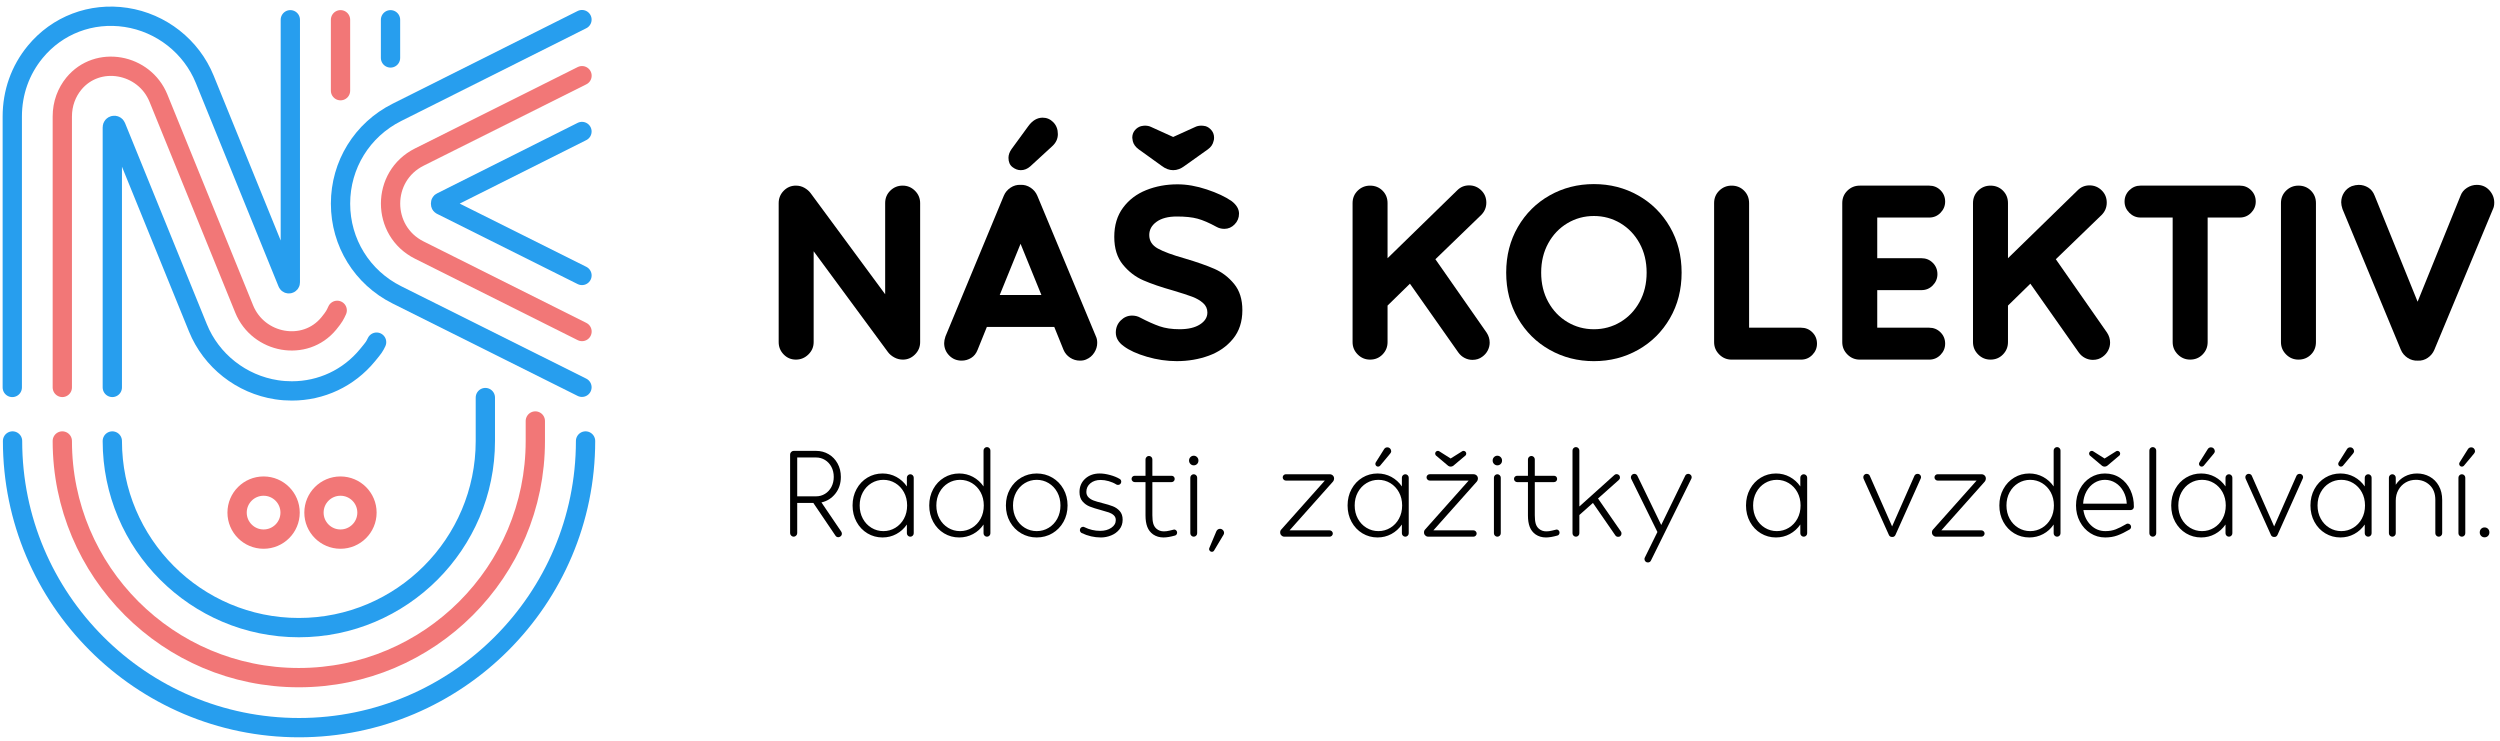 <?xml version="1.0" encoding="UTF-8" standalone="no"?>
<!DOCTYPE svg PUBLIC "-//W3C//DTD SVG 1.1//EN" "http://www.w3.org/Graphics/SVG/1.1/DTD/svg11.dtd">
<svg width="100%" height="100%" viewBox="0 0 270 80" version="1.1" xmlns="http://www.w3.org/2000/svg" xmlns:xlink="http://www.w3.org/1999/xlink" xml:space="preserve" xmlns:serif="http://www.serif.com/" style="fill-rule:evenodd;clip-rule:evenodd;stroke-linecap:round;stroke-linejoin:round;stroke-miterlimit:10;">
    <g id="Artboard1" transform="matrix(0.831,0,0,0.482,-54,-10.12)">
        <rect x="65" y="21" width="325" height="166" style="fill:none;"/>
        <clipPath id="_clip1">
            <rect x="65" y="21" width="325" height="166"/>
        </clipPath>
        <g clip-path="url(#_clip1)">
            <g transform="matrix(1.1,0,0,3.747,-216.994,-214.947)">
                <g transform="matrix(1.013,0,0,0.513,348.934,74.377)">
                    <path d="M0,19.079C-0.39,18.68 -0.585,18.199 -0.585,17.64L-0.585,1.439C-0.585,0.88 -0.39,0.399 0,-0.001C0.39,-0.4 0.865,-0.601 1.425,-0.601C1.785,-0.601 2.115,-0.516 2.415,-0.346C2.715,-0.176 2.955,0.029 3.135,0.269L11.835,12.059L11.835,1.439C11.835,0.859 12.035,0.374 12.435,-0.016C12.834,-0.405 13.314,-0.601 13.875,-0.601C14.435,-0.601 14.915,-0.4 15.315,-0.001C15.715,0.399 15.915,0.88 15.915,1.439L15.915,17.64C15.915,18.199 15.715,18.68 15.315,19.079C14.915,19.479 14.445,19.68 13.905,19.68C13.545,19.68 13.209,19.595 12.9,19.425C12.589,19.255 12.345,19.05 12.165,18.809L3.495,7.05L3.495,17.64C3.495,18.199 3.29,18.68 2.88,19.079C2.47,19.479 1.984,19.68 1.425,19.68C0.865,19.68 0.39,19.479 0,19.079" style="fill-rule:nonzero;"/>
                </g>
                <g transform="matrix(1.013,0,0,0.513,375.963,81.579)">
                    <path d="M0,-16.801C-0.311,-17.041 -0.465,-17.401 -0.465,-17.881C-0.465,-18.221 -0.345,-18.561 -0.105,-18.901L1.845,-21.571C2.325,-22.231 2.884,-22.561 3.525,-22.561C4.005,-22.561 4.419,-22.381 4.77,-22.021C5.12,-21.66 5.295,-21.2 5.295,-20.641C5.295,-20.101 5.075,-19.631 4.635,-19.231L2.085,-16.891C1.745,-16.591 1.375,-16.441 0.975,-16.441C0.634,-16.441 0.31,-16.561 0,-16.801M3.375,-1.891L0.945,-7.861L-1.485,-1.891L3.375,-1.891ZM9.885,3.689C9.885,4.09 9.77,4.47 9.54,4.829C9.31,5.189 9.004,5.449 8.625,5.609C8.425,5.709 8.175,5.76 7.875,5.76C7.455,5.76 7.069,5.644 6.72,5.414C6.37,5.184 6.115,4.88 5.955,4.499L4.875,1.829L-2.985,1.829L-4.065,4.499C-4.226,4.919 -4.475,5.234 -4.815,5.444C-5.155,5.654 -5.525,5.76 -5.925,5.76C-6.505,5.76 -6.99,5.559 -7.38,5.159C-7.77,4.76 -7.965,4.279 -7.965,3.72C-7.965,3.5 -7.916,3.239 -7.815,2.939L-1.005,-13.471C-0.845,-13.851 -0.585,-14.16 -0.225,-14.401C0.135,-14.641 0.525,-14.75 0.945,-14.731C1.365,-14.75 1.755,-14.641 2.115,-14.401C2.475,-14.16 2.734,-13.851 2.895,-13.471L9.735,2.939C9.834,3.139 9.885,3.389 9.885,3.689" style="fill-rule:nonzero;"/>
                </g>
                <g transform="matrix(1.013,0,0,0.513,399.479,84.287)">
                    <path d="M0,-26.37C0.2,-26.13 0.3,-25.84 0.3,-25.5C0.3,-25.34 0.28,-25.21 0.24,-25.11C0.16,-24.729 -0.06,-24.409 -0.42,-24.149L-3.12,-22.229C-3.56,-21.89 -4.01,-21.72 -4.47,-21.72C-4.93,-21.72 -5.38,-21.89 -5.82,-22.229L-8.49,-24.149C-8.87,-24.43 -9.1,-24.75 -9.18,-25.11C-9.22,-25.309 -9.24,-25.439 -9.24,-25.5C-9.24,-25.84 -9.14,-26.13 -8.94,-26.37C-8.74,-26.61 -8.5,-26.769 -8.22,-26.849C-8.021,-26.89 -7.87,-26.91 -7.77,-26.91C-7.49,-26.91 -7.25,-26.859 -7.05,-26.76L-4.47,-25.59L-1.89,-26.76C-1.69,-26.859 -1.45,-26.91 -1.17,-26.91C-1.05,-26.91 -0.89,-26.89 -0.69,-26.849C-0.43,-26.769 -0.2,-26.61 0,-26.37M-7.53,0.03C-8.69,-0.309 -9.59,-0.72 -10.23,-1.2C-10.85,-1.64 -11.16,-2.17 -11.16,-2.79C-11.16,-3.349 -10.97,-3.819 -10.59,-4.2C-10.21,-4.579 -9.77,-4.769 -9.27,-4.769C-8.91,-4.769 -8.59,-4.689 -8.31,-4.53C-7.47,-4.09 -6.72,-3.755 -6.06,-3.524C-5.4,-3.295 -4.62,-3.18 -3.72,-3.18C-2.72,-3.18 -1.93,-3.364 -1.35,-3.735C-0.77,-4.104 -0.48,-4.569 -0.48,-5.13C-0.48,-5.569 -0.65,-5.939 -0.99,-6.24C-1.33,-6.54 -1.755,-6.784 -2.265,-6.974C-2.775,-7.165 -3.5,-7.399 -4.44,-7.68C-5.86,-8.08 -7.03,-8.479 -7.95,-8.88C-8.87,-9.279 -9.665,-9.89 -10.335,-10.71C-11.005,-11.529 -11.34,-12.609 -11.34,-13.95C-11.34,-15.29 -11,-16.42 -10.32,-17.34C-9.64,-18.26 -8.74,-18.945 -7.62,-19.394C-6.5,-19.845 -5.28,-20.07 -3.96,-20.07C-2.88,-20.07 -1.74,-19.87 -0.54,-19.47C0.66,-19.069 1.62,-18.619 2.34,-18.12C2.92,-17.68 3.21,-17.189 3.21,-16.649C3.21,-16.17 3.04,-15.755 2.7,-15.405C2.36,-15.055 1.96,-14.88 1.5,-14.88C1.16,-14.88 0.85,-14.96 0.57,-15.12C-0.27,-15.58 -1,-15.894 -1.62,-16.064C-2.24,-16.234 -3.05,-16.32 -4.05,-16.32C-5.05,-16.32 -5.835,-16.114 -6.405,-15.705C-6.975,-15.295 -7.26,-14.779 -7.26,-14.16C-7.26,-13.479 -6.925,-12.955 -6.255,-12.585C-5.585,-12.215 -4.541,-11.83 -3.12,-11.43C-1.7,-11.01 -0.545,-10.604 0.345,-10.215C1.235,-9.825 2,-9.24 2.64,-8.46C3.28,-7.68 3.6,-6.66 3.6,-5.399C3.6,-4.059 3.235,-2.944 2.505,-2.055C1.775,-1.165 0.83,-0.51 -0.33,-0.09C-1.49,0.33 -2.73,0.54 -4.05,0.54C-5.21,0.54 -6.37,0.37 -7.53,0.03" style="fill-rule:nonzero;"/>
                </g>
                <g transform="matrix(1.013,0,0,0.513,432.345,75.085)">
                    <path d="M0,16.32C0,16.64 -0.075,16.946 -0.225,17.235C-0.375,17.525 -0.59,17.77 -0.87,17.97C-1.19,18.211 -1.57,18.33 -2.01,18.33C-2.33,18.33 -2.635,18.256 -2.925,18.105C-3.215,17.955 -3.46,17.741 -3.66,17.461L-9.3,9.45L-11.91,12.001L-11.91,16.26C-11.91,16.82 -12.105,17.3 -12.495,17.7C-12.885,18.1 -13.37,18.3 -13.95,18.3C-14.51,18.3 -14.99,18.1 -15.39,17.7C-15.79,17.3 -15.99,16.82 -15.99,16.26L-15.99,0.06C-15.99,-0.52 -15.79,-1.005 -15.39,-1.395C-14.99,-1.784 -14.51,-1.98 -13.95,-1.98C-13.37,-1.98 -12.885,-1.784 -12.495,-1.395C-12.105,-1.005 -11.91,-0.52 -11.91,0.06L-11.91,6.48L-3.78,-1.44C-3.4,-1.82 -2.94,-2.01 -2.4,-2.01C-1.84,-2.01 -1.36,-1.81 -0.96,-1.409C-0.58,-1.03 -0.39,-0.56 -0.39,0.001C-0.39,0.56 -0.59,1.041 -0.99,1.44L-6.33,6.6L-0.36,15.15C-0.12,15.51 0,15.9 0,16.32" style="fill-rule:nonzero;"/>
                </g>
                <g transform="matrix(1.013,0,0,0.513,447.79,76.316)">
                    <path d="M0,11.52C0.94,10.96 1.685,10.18 2.235,9.179C2.785,8.18 3.06,7.04 3.06,5.759C3.06,4.48 2.785,3.34 2.235,2.339C1.685,1.339 0.94,0.56 0,-0.001C-0.94,-0.56 -1.97,-0.84 -3.09,-0.84C-4.21,-0.84 -5.24,-0.56 -6.18,-0.001C-7.12,0.56 -7.865,1.339 -8.415,2.339C-8.965,3.34 -9.24,4.48 -9.24,5.759C-9.24,7.04 -8.965,8.18 -8.415,9.179C-7.865,10.18 -7.12,10.96 -6.18,11.52C-5.24,12.08 -4.21,12.36 -3.09,12.36C-1.97,12.36 -0.94,12.08 0,11.52M-8.25,14.759C-9.81,13.879 -11.045,12.655 -11.955,11.084C-12.865,9.515 -13.32,7.74 -13.32,5.759C-13.32,3.78 -12.865,2.005 -11.955,0.435C-11.045,-1.135 -9.81,-2.36 -8.25,-3.241C-6.69,-4.121 -4.97,-4.56 -3.09,-4.56C-1.21,-4.56 0.51,-4.121 2.07,-3.241C3.63,-2.36 4.865,-1.135 5.775,0.435C6.685,2.005 7.14,3.78 7.14,5.759C7.14,7.74 6.685,9.515 5.775,11.084C4.865,12.655 3.63,13.879 2.07,14.759C0.51,15.64 -1.21,16.08 -3.09,16.08C-4.97,16.08 -6.69,15.64 -8.25,14.759" style="fill-rule:nonzero;"/>
                </g>
                <g transform="matrix(1.013,0,0,0.513,470.471,75.701)">
                    <path d="M0,13.919C0.36,14.279 0.54,14.72 0.54,15.239C0.54,15.739 0.36,16.175 0,16.544C-0.36,16.915 -0.8,17.1 -1.32,17.1L-9.42,17.1C-9.98,17.1 -10.46,16.899 -10.86,16.499C-11.26,16.1 -11.46,15.619 -11.46,15.06L-11.46,-1.141C-11.46,-1.721 -11.26,-2.206 -10.86,-2.596C-10.46,-2.985 -9.98,-3.181 -9.42,-3.181C-8.84,-3.181 -8.355,-2.985 -7.965,-2.596C-7.575,-2.206 -7.38,-1.721 -7.38,-1.141L-7.38,13.379L-1.32,13.379C-0.8,13.379 -0.36,13.56 0,13.919" style="fill-rule:nonzero;"/>
                </g>
                <g transform="matrix(1.013,0,0,0.513,485.612,75.701)">
                    <path d="M0,13.919C0.36,14.279 0.54,14.72 0.54,15.239C0.54,15.739 0.36,16.175 0,16.544C-0.36,16.915 -0.8,17.1 -1.32,17.1L-9.42,17.1C-9.98,17.1 -10.46,16.899 -10.86,16.499C-11.26,16.1 -11.46,15.619 -11.46,15.06L-11.46,-1.141C-11.46,-1.721 -11.26,-2.206 -10.86,-2.596C-10.46,-2.985 -9.98,-3.181 -9.42,-3.181L-1.32,-3.181C-0.8,-3.181 -0.36,-3.001 0,-2.641C0.36,-2.28 0.54,-1.841 0.54,-1.32C0.54,-0.82 0.36,-0.386 0,-0.016C-0.36,0.355 -0.8,0.539 -1.32,0.539L-7.38,0.539L-7.38,5.279L-2.22,5.279C-1.7,5.279 -1.26,5.459 -0.9,5.819C-0.54,6.18 -0.36,6.619 -0.36,7.14C-0.36,7.64 -0.54,8.074 -0.9,8.444C-1.26,8.815 -1.7,8.999 -2.22,8.999L-7.38,8.999L-7.38,13.379L-1.32,13.379C-0.8,13.379 -0.36,13.56 0,13.919" style="fill-rule:nonzero;"/>
                </g>
                <g transform="matrix(1.013,0,0,0.513,505.647,75.085)">
                    <path d="M0,16.32C0,16.64 -0.075,16.946 -0.225,17.235C-0.375,17.525 -0.59,17.77 -0.87,17.97C-1.19,18.211 -1.57,18.33 -2.01,18.33C-2.33,18.33 -2.635,18.256 -2.925,18.105C-3.215,17.955 -3.46,17.741 -3.66,17.461L-9.3,9.45L-11.91,12.001L-11.91,16.26C-11.91,16.82 -12.105,17.3 -12.495,17.7C-12.885,18.1 -13.37,18.3 -13.95,18.3C-14.51,18.3 -14.99,18.1 -15.39,17.7C-15.79,17.3 -15.99,16.82 -15.99,16.26L-15.99,0.06C-15.99,-0.52 -15.79,-1.005 -15.39,-1.395C-14.99,-1.784 -14.51,-1.98 -13.95,-1.98C-13.37,-1.98 -12.885,-1.784 -12.495,-1.395C-12.105,-1.005 -11.91,-0.52 -11.91,0.06L-11.91,6.48L-3.78,-1.44C-3.4,-1.82 -2.94,-2.01 -2.4,-2.01C-1.84,-2.01 -1.36,-1.81 -0.96,-1.409C-0.58,-1.03 -0.39,-0.56 -0.39,0.001C-0.39,0.56 -0.59,1.041 -0.99,1.44L-6.33,6.6L-0.36,15.15C-0.12,15.51 0,15.9 0,16.32" style="fill-rule:nonzero;"/>
                </g>
                <g transform="matrix(1.013,0,0,0.513,522.309,84.195)">
                    <path d="M0,-19.2C0.36,-18.84 0.54,-18.4 0.54,-17.88C0.54,-17.38 0.36,-16.945 0,-16.575C-0.36,-16.205 -0.8,-16.02 -1.32,-16.02L-5.07,-16.02L-5.07,-1.5C-5.07,-0.94 -5.265,-0.46 -5.655,-0.06C-6.045,0.34 -6.53,0.54 -7.11,0.54C-7.67,0.54 -8.15,0.34 -8.55,-0.06C-8.95,-0.46 -9.15,-0.94 -9.15,-1.5L-9.15,-16.02L-12.9,-16.02C-13.4,-16.02 -13.835,-16.205 -14.205,-16.575C-14.575,-16.945 -14.76,-17.38 -14.76,-17.88C-14.76,-18.4 -14.575,-18.84 -14.205,-19.2C-13.835,-19.56 -13.4,-19.74 -12.9,-19.74L-1.32,-19.74C-0.8,-19.74 -0.36,-19.56 0,-19.2" style="fill-rule:nonzero;"/>
                </g>
                <g transform="matrix(1.013,0,0,0.513,526.443,74.377)">
                    <path d="M0,19.079C-0.4,18.68 -0.6,18.199 -0.6,17.64L-0.6,1.439C-0.6,0.859 -0.4,0.374 0,-0.016C0.399,-0.405 0.88,-0.601 1.44,-0.601C2.02,-0.601 2.505,-0.405 2.895,-0.016C3.285,0.374 3.48,0.859 3.48,1.439L3.48,17.64C3.48,18.22 3.285,18.704 2.895,19.095C2.505,19.484 2.02,19.68 1.44,19.68C0.88,19.68 0.399,19.479 0,19.079" style="fill-rule:nonzero;"/>
                </g>
                <g transform="matrix(1.013,0,0,0.513,540.794,74.203)">
                    <path d="M0,19.81C-0.36,19.57 -0.62,19.26 -0.78,18.879L-7.59,2.47C-7.69,2.169 -7.74,1.91 -7.74,1.69C-7.74,1.27 -7.63,0.89 -7.41,0.549C-7.19,0.209 -6.89,-0.04 -6.51,-0.201C-6.21,-0.3 -5.94,-0.35 -5.7,-0.35C-5.3,-0.35 -4.93,-0.246 -4.59,-0.036C-4.25,0.174 -4,0.49 -3.84,0.91L1.17,13.27L6.18,0.91C6.32,0.53 6.57,0.225 6.93,-0.005C7.29,-0.235 7.669,-0.35 8.07,-0.35C8.67,-0.35 9.16,-0.14 9.54,0.28C9.919,0.7 10.11,1.18 10.11,1.72C10.11,2.02 10.06,2.27 9.96,2.47L3.12,18.879C2.959,19.26 2.705,19.57 2.355,19.81C2.005,20.049 1.62,20.16 1.2,20.14C0.76,20.16 0.36,20.049 0,19.81" style="fill-rule:nonzero;"/>
                </g>
                <g transform="matrix(1.013,0,0,0.513,350.532,92.375)">
                    <path d="M0,0.533L2.205,0.533C2.579,0.533 2.925,0.437 3.241,0.244C3.556,0.053 3.805,-0.217 3.988,-0.562C4.17,-0.907 4.262,-1.297 4.262,-1.731C4.262,-2.166 4.17,-2.554 3.988,-2.9C3.805,-3.246 3.556,-3.514 3.241,-3.706C2.925,-3.899 2.579,-3.995 2.205,-3.995L0,-3.995L0,0.533ZM5.209,4.884C5.209,5.031 5.144,5.145 5.016,5.224C4.947,5.273 4.873,5.298 4.794,5.298C4.646,5.298 4.533,5.233 4.454,5.105L1.879,1.303L0,1.303L0,4.824C0,4.933 -0.042,5.029 -0.126,5.112C-0.21,5.197 -0.306,5.238 -0.415,5.238C-0.523,5.238 -0.619,5.197 -0.703,5.112C-0.787,5.029 -0.829,4.933 -0.829,4.824L-0.829,-4.35C-0.829,-4.459 -0.787,-4.555 -0.703,-4.639C-0.619,-4.722 -0.523,-4.765 -0.415,-4.765L2.205,-4.765C2.737,-4.765 3.223,-4.637 3.662,-4.38C4.101,-4.124 4.449,-3.763 4.705,-3.3C4.962,-2.836 5.09,-2.313 5.09,-1.731C5.09,-0.972 4.878,-0.323 4.454,0.215C4.029,0.752 3.487,1.095 2.826,1.243L5.134,4.646C5.184,4.725 5.209,4.805 5.209,4.884" style="fill-rule:nonzero;"/>
                </g>
                <g transform="matrix(1.013,0,0,0.513,362.124,91.859)">
                    <path d="M0,5.209C0.424,4.952 0.76,4.598 1.007,4.144C1.253,3.69 1.376,3.177 1.376,2.605C1.376,2.033 1.253,1.52 1.007,1.066C0.76,0.613 0.424,0.257 0,0C-0.424,-0.256 -0.888,-0.384 -1.391,-0.384C-1.894,-0.384 -2.358,-0.256 -2.782,0C-3.206,0.257 -3.542,0.613 -3.788,1.066C-4.035,1.52 -4.158,2.033 -4.158,2.605C-4.158,3.177 -4.035,3.69 -3.788,4.144C-3.542,4.598 -3.206,4.952 -2.782,5.209C-2.358,5.466 -1.894,5.594 -1.391,5.594C-0.888,5.594 -0.424,5.466 0,5.209M2.028,-0.917C2.106,-0.838 2.146,-0.744 2.146,-0.635L2.146,5.846C2.146,5.954 2.106,6.048 2.028,6.127C1.948,6.205 1.855,6.245 1.746,6.245C1.637,6.245 1.544,6.205 1.465,6.127C1.386,6.048 1.347,5.954 1.347,5.846L1.347,4.824C1.021,5.298 0.612,5.668 0.118,5.934C-0.375,6.201 -0.913,6.333 -1.494,6.333C-2.136,6.333 -2.723,6.174 -3.255,5.853C-3.788,5.532 -4.21,5.089 -4.52,4.522C-4.831,3.955 -4.987,3.315 -4.987,2.605C-4.987,1.894 -4.831,1.256 -4.52,0.689C-4.21,0.121 -3.788,-0.323 -3.255,-0.643C-2.723,-0.964 -2.136,-1.124 -1.494,-1.124C-0.913,-1.124 -0.375,-0.991 0.118,-0.725C0.612,-0.458 1.021,-0.088 1.347,0.385L1.347,-0.635C1.347,-0.744 1.386,-0.838 1.465,-0.917C1.544,-0.996 1.637,-1.035 1.746,-1.035C1.855,-1.035 1.948,-0.996 2.028,-0.917" style="fill-rule:nonzero;"/>
                </g>
                <g transform="matrix(1.013,0,0,0.513,371.182,90.28)">
                    <path d="M0,8.287C0.424,8.03 0.76,7.676 1.007,7.222C1.253,6.768 1.376,6.255 1.376,5.683C1.376,5.111 1.253,4.598 1.007,4.144C0.76,3.691 0.424,3.335 0,3.078C-0.424,2.822 -0.888,2.694 -1.391,2.694C-1.894,2.694 -2.358,2.822 -2.782,3.078C-3.206,3.335 -3.542,3.691 -3.788,4.144C-4.035,4.598 -4.158,5.111 -4.158,5.683C-4.158,6.255 -4.035,6.768 -3.788,7.222C-3.542,7.676 -3.206,8.03 -2.782,8.287C-2.358,8.544 -1.894,8.672 -1.391,8.672C-0.888,8.672 -0.424,8.544 0,8.287M2.028,-1.006C2.106,-0.926 2.146,-0.833 2.146,-0.724L2.146,8.924C2.146,9.032 2.106,9.126 2.028,9.205C1.948,9.283 1.855,9.323 1.746,9.323C1.637,9.323 1.544,9.283 1.465,9.205C1.386,9.126 1.347,9.032 1.347,8.924L1.347,7.902C1.031,8.376 0.624,8.746 0.126,9.012C-0.373,9.279 -0.913,9.411 -1.494,9.411C-2.136,9.411 -2.723,9.252 -3.255,8.931C-3.788,8.61 -4.21,8.167 -4.52,7.6C-4.831,7.033 -4.987,6.393 -4.987,5.683C-4.987,4.972 -4.831,4.334 -4.52,3.767C-4.21,3.199 -3.788,2.755 -3.255,2.435C-2.723,2.114 -2.136,1.954 -1.494,1.954C-0.913,1.954 -0.375,2.087 0.118,2.353C0.612,2.62 1.021,2.99 1.347,3.463L1.347,-0.724C1.347,-0.833 1.386,-0.926 1.465,-1.006C1.544,-1.085 1.637,-1.124 1.746,-1.124C1.855,-1.124 1.948,-1.085 2.028,-1.006" style="fill-rule:nonzero;"/>
                </g>
                <g transform="matrix(1.013,0,0,0.513,380.24,91.859)">
                    <path d="M0,5.209C0.424,4.952 0.76,4.598 1.007,4.144C1.253,3.69 1.376,3.177 1.376,2.605C1.376,2.033 1.253,1.52 1.007,1.066C0.76,0.613 0.424,0.257 0,0C-0.424,-0.256 -0.888,-0.384 -1.391,-0.384C-1.894,-0.384 -2.358,-0.256 -2.782,0C-3.206,0.257 -3.542,0.613 -3.788,1.066C-4.035,1.52 -4.158,2.033 -4.158,2.605C-4.158,3.177 -4.035,3.69 -3.788,4.144C-3.542,4.598 -3.206,4.952 -2.782,5.209C-2.358,5.466 -1.894,5.594 -1.391,5.594C-0.888,5.594 -0.424,5.466 0,5.209M-3.204,5.853C-3.751,5.532 -4.185,5.089 -4.506,4.522C-4.827,3.955 -4.987,3.315 -4.987,2.605C-4.987,1.894 -4.827,1.256 -4.506,0.689C-4.185,0.121 -3.751,-0.323 -3.204,-0.643C-2.656,-0.964 -2.052,-1.124 -1.391,-1.124C-0.73,-1.124 -0.126,-0.964 0.422,-0.643C0.97,-0.323 1.404,0.121 1.724,0.689C2.044,1.256 2.205,1.894 2.205,2.605C2.205,3.315 2.044,3.955 1.724,4.522C1.404,5.089 0.97,5.532 0.422,5.853C-0.126,6.174 -0.73,6.333 -1.391,6.333C-2.052,6.333 -2.656,6.174 -3.204,5.853" style="fill-rule:nonzero;"/>
                </g>
                <g transform="matrix(1.013,0,0,0.513,384.139,91.548)">
                    <path d="M0,6.422C-0.059,6.392 -0.109,6.345 -0.148,6.281C-0.187,6.217 -0.207,6.15 -0.207,6.082C-0.207,5.973 -0.17,5.882 -0.096,5.808C-0.022,5.734 0.064,5.697 0.163,5.697C0.222,5.697 0.276,5.711 0.326,5.741C0.907,6.027 1.519,6.17 2.16,6.17C2.673,6.17 3.105,6.053 3.455,5.815C3.805,5.578 3.98,5.278 3.98,4.913C3.98,4.685 3.904,4.501 3.751,4.358C3.598,4.215 3.408,4.104 3.181,4.024C2.954,3.946 2.639,3.853 2.234,3.744C1.711,3.605 1.282,3.47 0.947,3.337C0.611,3.204 0.328,3.002 0.096,2.73C-0.136,2.459 -0.252,2.097 -0.252,1.642C-0.252,1.011 -0.03,0.493 0.414,0.088C0.858,-0.316 1.425,-0.518 2.116,-0.518C2.471,-0.518 2.868,-0.459 3.307,-0.34C3.746,-0.223 4.123,-0.069 4.439,0.119C4.557,0.187 4.617,0.296 4.617,0.444C4.617,0.542 4.582,0.628 4.513,0.702C4.444,0.776 4.355,0.814 4.247,0.814C4.178,0.814 4.113,0.799 4.054,0.769C3.788,0.601 3.489,0.471 3.159,0.377C2.829,0.283 2.515,0.236 2.22,0.236C1.726,0.236 1.324,0.367 1.013,0.628C0.703,0.89 0.547,1.222 0.547,1.627C0.547,1.884 0.629,2.093 0.792,2.257C0.954,2.419 1.154,2.545 1.391,2.633C1.627,2.723 1.963,2.821 2.397,2.929C2.91,3.058 3.324,3.184 3.64,3.307C3.956,3.43 4.225,3.618 4.447,3.869C4.668,4.121 4.78,4.454 4.78,4.868C4.78,5.312 4.654,5.69 4.402,6C4.15,6.311 3.83,6.546 3.44,6.703C3.05,6.861 2.653,6.94 2.249,6.94C1.47,6.94 0.72,6.768 0,6.422" style="fill-rule:nonzero;"/>
                </g>
                <g transform="matrix(1.013,0,0,0.513,395.273,90.671)">
                    <path d="M0,7.798C0.094,7.872 0.141,7.968 0.141,8.087C0.141,8.166 0.119,8.237 0.074,8.302C0.03,8.365 -0.032,8.408 -0.111,8.427C-0.634,8.575 -1.077,8.649 -1.442,8.649C-1.906,8.649 -2.311,8.53 -2.656,8.294C-2.972,8.067 -3.199,7.774 -3.337,7.413C-3.475,7.054 -3.544,6.612 -3.544,6.089L-3.544,2.197L-4.802,2.197C-4.9,2.197 -4.986,2.16 -5.06,2.086C-5.134,2.012 -5.172,1.926 -5.172,1.828C-5.172,1.719 -5.134,1.63 -5.06,1.561C-4.986,1.492 -4.9,1.458 -4.802,1.458L-3.544,1.458L-3.544,-0.451C-3.544,-0.56 -3.504,-0.654 -3.425,-0.732C-3.347,-0.811 -3.253,-0.851 -3.144,-0.851C-3.036,-0.851 -2.942,-0.811 -2.863,-0.732C-2.784,-0.654 -2.745,-0.56 -2.745,-0.451L-2.745,1.458L-0.51,1.458C-0.402,1.458 -0.313,1.492 -0.244,1.561C-0.175,1.63 -0.14,1.719 -0.14,1.828C-0.14,1.926 -0.175,2.012 -0.244,2.086C-0.313,2.16 -0.402,2.197 -0.51,2.197L-2.745,2.197L-2.745,6.059C-2.745,6.464 -2.71,6.786 -2.641,7.029C-2.572,7.271 -2.449,7.47 -2.271,7.628C-2.034,7.835 -1.744,7.939 -1.398,7.939C-1.191,7.939 -0.969,7.909 -0.732,7.85C-0.495,7.791 -0.353,7.756 -0.303,7.747C-0.195,7.708 -0.093,7.724 0,7.798" style="fill-rule:nonzero;"/>
                </g>
                <g transform="matrix(1.013,0,0,0.513,397.096,90.28)">
                    <path d="M0,9.204C-0.079,9.125 -0.118,9.031 -0.118,8.923L-0.118,2.442C-0.118,2.334 -0.079,2.24 0,2.16C0.079,2.082 0.173,2.042 0.281,2.042C0.39,2.042 0.483,2.082 0.562,2.16C0.641,2.24 0.681,2.334 0.681,2.442L0.681,8.923C0.681,9.031 0.641,9.125 0.562,9.204C0.483,9.283 0.39,9.322 0.281,9.322C0.173,9.322 0.079,9.283 0,9.204M-0.103,0.843C-0.212,0.735 -0.266,0.601 -0.266,0.444C-0.266,0.286 -0.212,0.153 -0.103,0.044C0.005,-0.064 0.133,-0.118 0.281,-0.118C0.429,-0.118 0.557,-0.064 0.666,0.044C0.774,0.153 0.829,0.286 0.829,0.444C0.829,0.612 0.774,0.748 0.666,0.851C0.557,0.955 0.429,1.006 0.281,1.006C0.133,1.006 0.005,0.952 -0.103,0.843" style="fill-rule:nonzero;"/>
                </g>
                <g transform="matrix(1.013,0,0,0.513,399.3,94.637)">
                    <path d="M0,2.501C-0.059,2.441 -0.094,2.373 -0.104,2.293L-0.104,2.263L-0.074,2.145L0.74,0.207C0.779,0.118 0.836,0.046 0.91,-0.008C0.984,-0.062 1.07,-0.089 1.169,-0.089C1.297,-0.089 1.408,-0.042 1.502,0.052C1.595,0.146 1.642,0.256 1.642,0.384C1.642,0.473 1.618,0.552 1.568,0.621L0.488,2.427C0.429,2.535 0.34,2.59 0.222,2.59C0.133,2.59 0.059,2.56 0,2.501" style="fill-rule:nonzero;"/>
                </g>
                <g transform="matrix(1.013,0,0,0.513,407.758,91.396)">
                    <path d="M0,7.013C-0.108,6.924 -0.163,6.802 -0.163,6.644C-0.163,6.505 -0.118,6.392 -0.029,6.303L5.046,0.606L0.503,0.606C0.405,0.606 0.318,0.57 0.244,0.496C0.17,0.422 0.133,0.335 0.133,0.236C0.133,0.127 0.17,0.039 0.244,-0.03C0.318,-0.098 0.405,-0.134 0.503,-0.134L5.623,-0.134C5.722,-0.134 5.81,-0.109 5.89,-0.06C6.047,0.039 6.126,0.182 6.126,0.369C6.126,0.498 6.087,0.611 6.008,0.71L0.932,6.407L5.608,6.407C5.707,6.407 5.793,6.444 5.867,6.518C5.941,6.592 5.978,6.679 5.978,6.776C5.978,6.876 5.941,6.962 5.867,7.036C5.793,7.11 5.707,7.147 5.608,7.147L0.34,7.147C0.202,7.147 0.089,7.102 0,7.013" style="fill-rule:nonzero;"/>
                </g>
                <g transform="matrix(1.013,0,0,0.513,418.93,94.003)">
                    <path d="M0,-6.199C-0.059,-6.264 -0.089,-6.334 -0.089,-6.414C-0.089,-6.474 -0.074,-6.532 -0.044,-6.591L0.933,-8.145C1.021,-8.284 1.149,-8.352 1.317,-8.352C1.436,-8.352 1.537,-8.311 1.62,-8.227C1.704,-8.143 1.751,-8.032 1.761,-7.893C1.751,-7.795 1.712,-7.706 1.643,-7.628L0.459,-6.206C0.4,-6.138 0.321,-6.103 0.222,-6.103C0.133,-6.103 0.059,-6.136 0,-6.199M1.657,1.029C2.081,0.773 2.417,0.418 2.664,-0.036C2.91,-0.49 3.034,-1.003 3.034,-1.575C3.034,-2.147 2.91,-2.66 2.664,-3.114C2.417,-3.567 2.081,-3.923 1.657,-4.18C1.233,-4.436 0.77,-4.564 0.266,-4.564C-0.237,-4.564 -0.7,-4.436 -1.124,-4.18C-1.549,-3.923 -1.884,-3.567 -2.131,-3.114C-2.378,-2.66 -2.501,-2.147 -2.501,-1.575C-2.501,-1.003 -2.378,-0.49 -2.131,-0.036C-1.884,0.418 -1.549,0.773 -1.124,1.029C-0.7,1.286 -0.237,1.414 0.266,1.414C0.77,1.414 1.233,1.286 1.657,1.029M3.685,-5.097C3.763,-5.018 3.803,-4.924 3.803,-4.815L3.803,1.666C3.803,1.774 3.763,1.868 3.685,1.947C3.605,2.025 3.512,2.065 3.404,2.065C3.295,2.065 3.201,2.025 3.122,1.947C3.043,1.868 3.004,1.774 3.004,1.666L3.004,0.644C2.678,1.118 2.269,1.488 1.776,1.754C1.283,2.021 0.745,2.153 0.163,2.153C-0.479,2.153 -1.065,1.994 -1.598,1.673C-2.131,1.352 -2.552,0.909 -2.863,0.342C-3.174,-0.225 -3.329,-0.865 -3.329,-1.575C-3.329,-2.286 -3.174,-2.924 -2.863,-3.491C-2.552,-4.058 -2.131,-4.503 -1.598,-4.823C-1.065,-5.144 -0.479,-5.304 0.163,-5.304C0.745,-5.304 1.283,-5.171 1.776,-4.905C2.269,-4.638 2.678,-4.268 3.004,-3.795L3.004,-4.815C3.004,-4.924 3.043,-5.018 3.122,-5.097C3.201,-5.176 3.295,-5.215 3.404,-5.215C3.512,-5.215 3.605,-5.176 3.685,-5.097" style="fill-rule:nonzero;"/>
                </g>
                <g transform="matrix(1.013,0,0,0.513,429.488,95.012)">
                    <path d="M0,-9.81C0.059,-9.746 0.089,-9.675 0.089,-9.596C0.089,-9.477 0.049,-9.394 -0.029,-9.344L-1.435,-8.16C-1.524,-8.1 -1.623,-8.071 -1.731,-8.071C-1.83,-8.071 -1.924,-8.1 -2.012,-8.16L-3.418,-9.344C-3.458,-9.364 -3.492,-9.418 -3.522,-9.507C-3.532,-9.526 -3.536,-9.556 -3.536,-9.596C-3.536,-9.655 -3.517,-9.713 -3.477,-9.773C-3.438,-9.833 -3.384,-9.871 -3.315,-9.891L-3.211,-9.907C-3.162,-9.907 -3.112,-9.891 -3.063,-9.861L-1.731,-9.018L-0.385,-9.861C-0.336,-9.891 -0.286,-9.907 -0.237,-9.907C-0.138,-9.907 -0.059,-9.874 0,-9.81M-4.676,-0.037C-4.785,-0.125 -4.839,-0.248 -4.839,-0.406C-4.839,-0.544 -4.794,-0.658 -4.705,-0.747L0.37,-6.444L-4.173,-6.444C-4.272,-6.444 -4.358,-6.48 -4.432,-6.554C-4.506,-6.628 -4.543,-6.715 -4.543,-6.814C-4.543,-6.923 -4.506,-7.011 -4.432,-7.08C-4.358,-7.148 -4.272,-7.184 -4.173,-7.184L0.947,-7.184C1.045,-7.184 1.134,-7.159 1.213,-7.11C1.371,-7.011 1.45,-6.867 1.45,-6.681C1.45,-6.552 1.411,-6.438 1.332,-6.34L-3.744,-0.643L0.932,-0.643C1.031,-0.643 1.117,-0.606 1.191,-0.532C1.265,-0.458 1.302,-0.371 1.302,-0.274C1.302,-0.174 1.265,-0.088 1.191,-0.014C1.117,0.06 1.031,0.097 0.932,0.097L-4.336,0.097C-4.474,0.097 -4.587,0.053 -4.676,-0.037" style="fill-rule:nonzero;"/>
                </g>
                <g transform="matrix(1.013,0,0,0.513,432.967,90.28)">
                    <path d="M0,9.204C-0.079,9.125 -0.118,9.031 -0.118,8.923L-0.118,2.442C-0.118,2.334 -0.079,2.24 0,2.16C0.079,2.082 0.173,2.042 0.281,2.042C0.39,2.042 0.483,2.082 0.562,2.16C0.641,2.24 0.681,2.334 0.681,2.442L0.681,8.923C0.681,9.031 0.641,9.125 0.562,9.204C0.483,9.283 0.39,9.322 0.281,9.322C0.173,9.322 0.079,9.283 0,9.204M-0.103,0.843C-0.212,0.735 -0.266,0.601 -0.266,0.444C-0.266,0.286 -0.212,0.153 -0.103,0.044C0.005,-0.064 0.133,-0.118 0.281,-0.118C0.429,-0.118 0.557,-0.064 0.666,0.044C0.774,0.153 0.829,0.286 0.829,0.444C0.829,0.612 0.774,0.748 0.666,0.851C0.557,0.955 0.429,1.006 0.281,1.006C0.133,1.006 0.005,0.952 -0.103,0.843" style="fill-rule:nonzero;"/>
                </g>
                <g transform="matrix(1.013,0,0,0.513,440.457,90.671)">
                    <path d="M0,7.798C0.094,7.872 0.141,7.968 0.141,8.087C0.141,8.166 0.119,8.237 0.074,8.302C0.03,8.365 -0.032,8.408 -0.111,8.427C-0.634,8.575 -1.077,8.649 -1.442,8.649C-1.906,8.649 -2.311,8.53 -2.656,8.294C-2.972,8.067 -3.199,7.774 -3.337,7.413C-3.475,7.054 -3.544,6.612 -3.544,6.089L-3.544,2.197L-4.802,2.197C-4.9,2.197 -4.986,2.16 -5.06,2.086C-5.134,2.012 -5.172,1.926 -5.172,1.828C-5.172,1.719 -5.134,1.63 -5.06,1.561C-4.986,1.492 -4.9,1.458 -4.802,1.458L-3.544,1.458L-3.544,-0.451C-3.544,-0.56 -3.504,-0.654 -3.425,-0.732C-3.347,-0.811 -3.253,-0.851 -3.144,-0.851C-3.036,-0.851 -2.942,-0.811 -2.863,-0.732C-2.784,-0.654 -2.745,-0.56 -2.745,-0.451L-2.745,1.458L-0.51,1.458C-0.402,1.458 -0.313,1.492 -0.244,1.561C-0.175,1.63 -0.14,1.719 -0.14,1.828C-0.14,1.926 -0.175,2.012 -0.244,2.086C-0.313,2.16 -0.402,2.197 -0.51,2.197L-2.745,2.197L-2.745,6.059C-2.745,6.464 -2.71,6.786 -2.641,7.029C-2.572,7.271 -2.449,7.47 -2.271,7.628C-2.034,7.835 -1.744,7.939 -1.398,7.939C-1.191,7.939 -0.969,7.909 -0.732,7.85C-0.495,7.791 -0.353,7.756 -0.303,7.747C-0.195,7.708 -0.093,7.724 0,7.798" style="fill-rule:nonzero;"/>
                </g>
                <g transform="matrix(1.013,0,0,0.513,447.918,89.901)">
                    <path d="M0,9.692C0,9.82 -0.055,9.929 -0.163,10.018C-0.232,10.057 -0.306,10.077 -0.385,10.077C-0.523,10.077 -0.632,10.023 -0.71,9.914L-3.329,6.126L-4.913,7.532L-4.913,9.663C-4.913,9.771 -4.952,9.865 -5.031,9.944C-5.11,10.023 -5.204,10.062 -5.312,10.062C-5.421,10.062 -5.515,10.023 -5.594,9.944C-5.673,9.865 -5.712,9.771 -5.712,9.663L-5.712,0.016C-5.712,-0.094 -5.673,-0.187 -5.594,-0.266C-5.515,-0.346 -5.421,-0.385 -5.312,-0.385C-5.204,-0.385 -5.11,-0.346 -5.031,-0.266C-4.952,-0.187 -4.913,-0.094 -4.913,0.016L-4.913,6.54L-0.829,2.871C-0.76,2.802 -0.671,2.767 -0.562,2.767C-0.454,2.767 -0.355,2.812 -0.266,2.9C-0.207,2.969 -0.177,3.058 -0.177,3.167C-0.177,3.276 -0.222,3.369 -0.311,3.448L-2.737,5.608L-0.059,9.47C-0.02,9.52 0,9.594 0,9.692" style="fill-rule:nonzero;"/>
                </g>
                <g transform="matrix(1.013,0,0,0.513,456.211,96.398)">
                    <path d="M0,-9.53C0,-9.47 -0.015,-9.411 -0.044,-9.352L-4.75,0.177C-4.78,0.246 -4.827,0.3 -4.891,0.34C-4.955,0.38 -5.026,0.399 -5.105,0.399C-5.223,0.399 -5.32,0.36 -5.394,0.281C-5.468,0.202 -5.505,0.109 -5.505,-0C-5.505,-0.059 -5.49,-0.119 -5.46,-0.178L-3.995,-3.152L-7.044,-9.337C-7.073,-9.396 -7.088,-9.46 -7.088,-9.53C-7.088,-9.599 -7.068,-9.665 -7.029,-9.73C-6.99,-9.794 -6.935,-9.845 -6.866,-9.885C-6.807,-9.915 -6.748,-9.929 -6.688,-9.929C-6.531,-9.929 -6.412,-9.855 -6.333,-9.707L-3.551,-3.967L-0.755,-9.707C-0.725,-9.776 -0.678,-9.831 -0.614,-9.87C-0.55,-9.909 -0.479,-9.929 -0.4,-9.929C-0.34,-9.929 -0.281,-9.915 -0.222,-9.885C-0.074,-9.806 0,-9.687 0,-9.53" style="fill-rule:nonzero;"/>
                </g>
                <g transform="matrix(1.013,0,0,0.513,467.683,91.859)">
                    <path d="M0,5.209C0.424,4.952 0.76,4.598 1.007,4.144C1.253,3.69 1.376,3.177 1.376,2.605C1.376,2.033 1.253,1.52 1.007,1.066C0.76,0.613 0.424,0.257 0,0C-0.424,-0.256 -0.888,-0.384 -1.391,-0.384C-1.894,-0.384 -2.358,-0.256 -2.782,0C-3.206,0.257 -3.542,0.613 -3.788,1.066C-4.035,1.52 -4.158,2.033 -4.158,2.605C-4.158,3.177 -4.035,3.69 -3.788,4.144C-3.542,4.598 -3.206,4.952 -2.782,5.209C-2.358,5.466 -1.894,5.594 -1.391,5.594C-0.888,5.594 -0.424,5.466 0,5.209M2.028,-0.917C2.106,-0.838 2.146,-0.744 2.146,-0.635L2.146,5.846C2.146,5.954 2.106,6.048 2.028,6.127C1.948,6.205 1.855,6.245 1.746,6.245C1.637,6.245 1.544,6.205 1.465,6.127C1.386,6.048 1.347,5.954 1.347,5.846L1.347,4.824C1.021,5.298 0.612,5.668 0.118,5.934C-0.375,6.201 -0.913,6.333 -1.494,6.333C-2.136,6.333 -2.723,6.174 -3.255,5.853C-3.788,5.532 -4.21,5.089 -4.52,4.522C-4.831,3.955 -4.987,3.315 -4.987,2.605C-4.987,1.894 -4.831,1.256 -4.52,0.689C-4.21,0.121 -3.788,-0.323 -3.255,-0.643C-2.723,-0.964 -2.136,-1.124 -1.494,-1.124C-0.913,-1.124 -0.375,-0.991 0.118,-0.725C0.612,-0.458 1.021,-0.088 1.347,0.385L1.347,-0.635C1.347,-0.744 1.386,-0.838 1.465,-0.917C1.544,-0.996 1.637,-1.035 1.746,-1.035C1.855,-1.035 1.948,-0.996 2.028,-0.917" style="fill-rule:nonzero;"/>
                </g>
                <g transform="matrix(1.013,0,0,0.513,483.31,94.878)">
                    <path d="M0,-6.566C0,-6.516 -0.015,-6.462 -0.045,-6.403L-2.989,0.167C-3.029,0.246 -3.083,0.305 -3.152,0.345C-3.221,0.384 -3.295,0.399 -3.374,0.389L-3.389,0.389C-3.468,0.389 -3.539,0.369 -3.603,0.33C-3.668,0.291 -3.714,0.237 -3.744,0.167L-6.703,-6.403C-6.723,-6.482 -6.733,-6.536 -6.733,-6.566C-6.733,-6.734 -6.654,-6.857 -6.496,-6.936C-6.467,-6.955 -6.412,-6.965 -6.333,-6.965C-6.255,-6.965 -6.183,-6.945 -6.119,-6.906C-6.055,-6.867 -6.008,-6.812 -5.978,-6.743L-3.374,-0.839L-0.77,-6.743C-0.691,-6.891 -0.568,-6.965 -0.4,-6.965C-0.331,-6.965 -0.276,-6.955 -0.237,-6.936C-0.079,-6.857 0,-6.734 0,-6.566" style="fill-rule:nonzero;"/>
                </g>
                <g transform="matrix(1.013,0,0,0.513,484.764,91.396)">
                    <path d="M0,7.013C-0.108,6.924 -0.163,6.802 -0.163,6.644C-0.163,6.505 -0.118,6.392 -0.029,6.303L5.046,0.606L0.503,0.606C0.405,0.606 0.318,0.57 0.244,0.496C0.17,0.422 0.133,0.335 0.133,0.236C0.133,0.127 0.17,0.039 0.244,-0.03C0.318,-0.098 0.405,-0.134 0.503,-0.134L5.623,-0.134C5.722,-0.134 5.811,-0.109 5.89,-0.06C6.047,0.039 6.126,0.182 6.126,0.369C6.126,0.498 6.087,0.611 6.008,0.71L0.933,6.407L5.608,6.407C5.707,6.407 5.793,6.444 5.867,6.518C5.941,6.592 5.978,6.679 5.978,6.776C5.978,6.876 5.941,6.962 5.867,7.036C5.793,7.11 5.707,7.147 5.608,7.147L0.341,7.147C0.202,7.147 0.089,7.102 0,7.013" style="fill-rule:nonzero;"/>
                </g>
                <g transform="matrix(1.013,0,0,0.513,497.615,90.28)">
                    <path d="M0,8.287C0.424,8.03 0.76,7.676 1.007,7.222C1.253,6.768 1.376,6.255 1.376,5.683C1.376,5.111 1.253,4.598 1.007,4.144C0.76,3.691 0.424,3.335 0,3.078C-0.424,2.822 -0.888,2.694 -1.391,2.694C-1.894,2.694 -2.358,2.822 -2.782,3.078C-3.206,3.335 -3.542,3.691 -3.788,4.144C-4.035,4.598 -4.158,5.111 -4.158,5.683C-4.158,6.255 -4.035,6.768 -3.788,7.222C-3.542,7.676 -3.206,8.03 -2.782,8.287C-2.358,8.544 -1.894,8.672 -1.391,8.672C-0.888,8.672 -0.424,8.544 0,8.287M2.028,-1.006C2.106,-0.926 2.146,-0.833 2.146,-0.724L2.146,8.924C2.146,9.032 2.106,9.126 2.028,9.205C1.948,9.283 1.855,9.323 1.746,9.323C1.637,9.323 1.544,9.283 1.465,9.205C1.386,9.126 1.347,9.032 1.347,8.924L1.347,7.902C1.031,8.376 0.624,8.746 0.126,9.012C-0.373,9.279 -0.913,9.411 -1.494,9.411C-2.136,9.411 -2.723,9.252 -3.255,8.931C-3.788,8.61 -4.21,8.167 -4.52,7.6C-4.831,7.033 -4.987,6.393 -4.987,5.683C-4.987,4.972 -4.831,4.334 -4.52,3.767C-4.21,3.199 -3.788,2.755 -3.255,2.435C-2.723,2.114 -2.136,1.954 -1.494,1.954C-0.913,1.954 -0.375,2.087 0.118,2.353C0.612,2.62 1.021,2.99 1.347,3.463L1.347,-0.724C1.347,-0.833 1.386,-0.926 1.465,-1.006C1.544,-1.085 1.637,-1.124 1.746,-1.124C1.855,-1.124 1.948,-1.085 2.028,-1.006" style="fill-rule:nonzero;"/>
                </g>
                <g transform="matrix(1.013,0,0,0.513,506.748,95.058)">
                    <path d="M0,-9.898C0.059,-9.834 0.089,-9.763 0.089,-9.684C0.089,-9.565 0.049,-9.482 -0.029,-9.432L-1.435,-8.248C-1.524,-8.188 -1.623,-8.159 -1.731,-8.159C-1.83,-8.159 -1.924,-8.188 -2.012,-8.248L-3.418,-9.432C-3.458,-9.452 -3.492,-9.506 -3.522,-9.595C-3.532,-9.614 -3.536,-9.644 -3.536,-9.684C-3.536,-9.743 -3.517,-9.801 -3.477,-9.861C-3.438,-9.921 -3.384,-9.959 -3.315,-9.979L-3.211,-9.995C-3.162,-9.995 -3.112,-9.979 -3.063,-9.949L-1.731,-9.106L-0.385,-9.949C-0.336,-9.979 -0.286,-9.995 -0.237,-9.995C-0.138,-9.995 -0.059,-9.962 0,-9.898M0.858,-3.839C0.829,-4.372 0.698,-4.85 0.466,-5.274C0.234,-5.697 -0.072,-6.028 -0.451,-6.265C-0.831,-6.502 -1.243,-6.62 -1.687,-6.62C-2.131,-6.62 -2.543,-6.502 -2.923,-6.265C-3.302,-6.028 -3.608,-5.697 -3.84,-5.274C-4.072,-4.85 -4.202,-4.372 -4.232,-3.839L0.858,-3.839ZM-3.381,-0.398C-3.899,-0.728 -4.309,-1.178 -4.609,-1.745C-4.91,-2.312 -5.061,-2.941 -5.061,-3.631C-5.061,-4.342 -4.91,-4.98 -4.609,-5.547C-4.309,-6.115 -3.902,-6.559 -3.389,-6.88C-2.876,-7.2 -2.308,-7.36 -1.687,-7.36C-1.026,-7.36 -0.437,-7.188 0.081,-6.843C0.599,-6.498 0.999,-6.026 1.28,-5.429C1.561,-4.832 1.697,-4.178 1.687,-3.468C1.687,-3.37 1.652,-3.284 1.583,-3.21C1.514,-3.136 1.426,-3.098 1.317,-3.098L-4.202,-3.098C-4.094,-2.378 -3.803,-1.789 -3.329,-1.331C-2.856,-0.872 -2.294,-0.642 -1.642,-0.642C-1.189,-0.642 -0.784,-0.711 -0.429,-0.849C-0.074,-0.987 0.331,-1.19 0.784,-1.456C0.834,-1.496 0.898,-1.516 0.977,-1.516C1.085,-1.516 1.176,-1.478 1.25,-1.404C1.324,-1.331 1.362,-1.244 1.362,-1.145C1.362,-1.007 1.297,-0.899 1.169,-0.82C0.666,-0.524 0.2,-0.296 -0.229,-0.139C-0.658,0.019 -1.134,0.097 -1.657,0.097C-2.289,0.097 -2.863,-0.067 -3.381,-0.398" style="fill-rule:nonzero;"/>
                </g>
                <g transform="matrix(1.013,0,0,0.513,510.407,89.764)">
                    <path d="M0,10.211C-0.079,10.132 -0.118,10.038 -0.118,9.93L-0.118,0.283C-0.118,0.173 -0.079,0.08 0,0.001C0.079,-0.079 0.173,-0.118 0.281,-0.118C0.39,-0.118 0.484,-0.079 0.563,0.001C0.641,0.08 0.681,0.173 0.681,0.283L0.681,9.93C0.681,10.038 0.641,10.132 0.563,10.211C0.484,10.29 0.39,10.329 0.281,10.329C0.173,10.329 0.079,10.29 0,10.211" style="fill-rule:nonzero;"/>
                </g>
                <g transform="matrix(1.013,0,0,0.513,516.241,94.003)">
                    <path d="M0,-6.199C-0.059,-6.264 -0.089,-6.334 -0.089,-6.414C-0.089,-6.474 -0.074,-6.532 -0.044,-6.591L0.933,-8.145C1.021,-8.284 1.149,-8.352 1.317,-8.352C1.436,-8.352 1.537,-8.311 1.62,-8.227C1.704,-8.143 1.751,-8.032 1.761,-7.893C1.751,-7.795 1.711,-7.706 1.643,-7.628L0.459,-6.206C0.4,-6.138 0.321,-6.103 0.222,-6.103C0.133,-6.103 0.059,-6.136 0,-6.199M1.657,1.029C2.081,0.773 2.417,0.418 2.664,-0.036C2.91,-0.49 3.034,-1.003 3.034,-1.575C3.034,-2.147 2.91,-2.66 2.664,-3.114C2.417,-3.567 2.081,-3.923 1.657,-4.18C1.233,-4.436 0.77,-4.564 0.266,-4.564C-0.237,-4.564 -0.7,-4.436 -1.124,-4.18C-1.549,-3.923 -1.884,-3.567 -2.131,-3.114C-2.378,-2.66 -2.501,-2.147 -2.501,-1.575C-2.501,-1.003 -2.378,-0.49 -2.131,-0.036C-1.884,0.418 -1.549,0.773 -1.124,1.029C-0.7,1.286 -0.237,1.414 0.266,1.414C0.77,1.414 1.233,1.286 1.657,1.029M3.685,-5.097C3.763,-5.018 3.803,-4.924 3.803,-4.815L3.803,1.666C3.803,1.774 3.763,1.868 3.685,1.947C3.605,2.025 3.512,2.065 3.404,2.065C3.295,2.065 3.201,2.025 3.122,1.947C3.043,1.868 3.004,1.774 3.004,1.666L3.004,0.644C2.678,1.118 2.269,1.488 1.776,1.754C1.283,2.021 0.745,2.153 0.163,2.153C-0.479,2.153 -1.065,1.994 -1.598,1.673C-2.131,1.352 -2.552,0.909 -2.863,0.342C-3.174,-0.225 -3.329,-0.865 -3.329,-1.575C-3.329,-2.286 -3.174,-2.924 -2.863,-3.491C-2.552,-4.058 -2.131,-4.503 -1.598,-4.823C-1.065,-5.144 -0.479,-5.304 0.163,-5.304C0.745,-5.304 1.283,-5.171 1.776,-4.905C2.269,-4.638 2.678,-4.268 3.004,-3.795L3.004,-4.815C3.004,-4.924 3.043,-5.018 3.122,-5.097C3.201,-5.176 3.295,-5.215 3.404,-5.215C3.512,-5.215 3.605,-5.176 3.685,-5.097" style="fill-rule:nonzero;"/>
                </g>
                <g transform="matrix(1.013,0,0,0.513,528.448,94.878)">
                    <path d="M0,-6.566C0,-6.516 -0.015,-6.462 -0.045,-6.403L-2.989,0.167C-3.029,0.246 -3.083,0.305 -3.152,0.345C-3.221,0.384 -3.295,0.399 -3.374,0.389L-3.389,0.389C-3.468,0.389 -3.54,0.369 -3.603,0.33C-3.668,0.291 -3.714,0.237 -3.744,0.167L-6.703,-6.403C-6.723,-6.482 -6.733,-6.536 -6.733,-6.566C-6.733,-6.734 -6.654,-6.857 -6.496,-6.936C-6.467,-6.955 -6.412,-6.965 -6.333,-6.965C-6.255,-6.965 -6.183,-6.945 -6.119,-6.906C-6.055,-6.867 -6.008,-6.812 -5.979,-6.743L-3.374,-0.839L-0.77,-6.743C-0.691,-6.891 -0.568,-6.965 -0.4,-6.965C-0.331,-6.965 -0.276,-6.955 -0.237,-6.936C-0.079,-6.857 0,-6.734 0,-6.566" style="fill-rule:nonzero;"/>
                </g>
                <g transform="matrix(1.013,0,0,0.513,532.692,94.003)">
                    <path d="M0,-6.199C-0.059,-6.264 -0.089,-6.334 -0.089,-6.414C-0.089,-6.474 -0.074,-6.532 -0.044,-6.591L0.933,-8.145C1.021,-8.284 1.149,-8.352 1.317,-8.352C1.436,-8.352 1.537,-8.311 1.62,-8.227C1.704,-8.143 1.751,-8.032 1.761,-7.893C1.751,-7.795 1.711,-7.706 1.643,-7.628L0.459,-6.206C0.4,-6.138 0.321,-6.103 0.222,-6.103C0.133,-6.103 0.059,-6.136 0,-6.199M1.657,1.029C2.081,0.773 2.417,0.418 2.664,-0.036C2.91,-0.49 3.034,-1.003 3.034,-1.575C3.034,-2.147 2.91,-2.66 2.664,-3.114C2.417,-3.567 2.081,-3.923 1.657,-4.18C1.233,-4.436 0.77,-4.564 0.266,-4.564C-0.237,-4.564 -0.7,-4.436 -1.124,-4.18C-1.549,-3.923 -1.884,-3.567 -2.131,-3.114C-2.378,-2.66 -2.501,-2.147 -2.501,-1.575C-2.501,-1.003 -2.378,-0.49 -2.131,-0.036C-1.884,0.418 -1.549,0.773 -1.124,1.029C-0.7,1.286 -0.237,1.414 0.266,1.414C0.77,1.414 1.233,1.286 1.657,1.029M3.685,-5.097C3.763,-5.018 3.803,-4.924 3.803,-4.815L3.803,1.666C3.803,1.774 3.763,1.868 3.685,1.947C3.605,2.025 3.512,2.065 3.404,2.065C3.295,2.065 3.201,2.025 3.122,1.947C3.043,1.868 3.004,1.774 3.004,1.666L3.004,0.644C2.678,1.118 2.269,1.488 1.776,1.754C1.283,2.021 0.745,2.153 0.163,2.153C-0.479,2.153 -1.065,1.994 -1.598,1.673C-2.131,1.352 -2.552,0.909 -2.863,0.342C-3.174,-0.225 -3.329,-0.865 -3.329,-1.575C-3.329,-2.286 -3.174,-2.924 -2.863,-3.491C-2.552,-4.058 -2.131,-4.503 -1.598,-4.823C-1.065,-5.144 -0.479,-5.304 0.163,-5.304C0.745,-5.304 1.283,-5.171 1.776,-4.905C2.269,-4.638 2.678,-4.268 3.004,-3.795L3.004,-4.815C3.004,-4.924 3.043,-5.018 3.122,-5.097C3.201,-5.176 3.295,-5.215 3.404,-5.215C3.512,-5.215 3.605,-5.176 3.685,-5.097" style="fill-rule:nonzero;"/>
                </g>
                <g transform="matrix(1.013,0,0,0.513,543.407,94.873)">
                    <path d="M0,-6.631C0.449,-6.384 0.804,-6.026 1.065,-5.558C1.327,-5.089 1.458,-4.539 1.458,-3.908L1.458,-0.031C1.458,0.078 1.418,0.172 1.339,0.25C1.26,0.329 1.166,0.369 1.058,0.369C0.949,0.369 0.856,0.329 0.777,0.25C0.698,0.172 0.658,0.078 0.658,-0.031L0.658,-3.923C0.658,-4.653 0.442,-5.225 0.008,-5.639C-0.427,-6.053 -0.964,-6.261 -1.605,-6.261C-2.049,-6.261 -2.449,-6.158 -2.804,-5.95C-3.159,-5.742 -3.44,-5.454 -3.647,-5.085C-3.855,-4.714 -3.958,-4.297 -3.958,-3.834L-3.958,-0.031C-3.958,0.078 -3.998,0.172 -4.076,0.25C-4.156,0.329 -4.249,0.369 -4.358,0.369C-4.467,0.369 -4.56,0.329 -4.639,0.25C-4.718,0.172 -4.757,0.078 -4.757,-0.031L-4.757,-6.512C-4.757,-6.62 -4.718,-6.714 -4.639,-6.794C-4.56,-6.872 -4.467,-6.912 -4.358,-6.912C-4.249,-6.912 -4.156,-6.872 -4.076,-6.794C-3.998,-6.714 -3.958,-6.62 -3.958,-6.512L-3.958,-5.684C-3.692,-6.098 -3.342,-6.421 -2.908,-6.653C-2.474,-6.884 -1.995,-7 -1.472,-7C-0.94,-7 -0.449,-6.877 0,-6.631" style="fill-rule:nonzero;"/>
                </g>
                <g transform="matrix(1.013,0,0,0.513,546.983,93.958)">
                    <path d="M0,-6.111C-0.059,-6.176 -0.089,-6.246 -0.089,-6.326C-0.089,-6.386 -0.074,-6.444 -0.044,-6.503L0.933,-8.057C1.021,-8.196 1.149,-8.264 1.317,-8.264C1.436,-8.264 1.537,-8.223 1.62,-8.139C1.704,-8.055 1.751,-7.944 1.761,-7.805C1.751,-7.707 1.711,-7.618 1.643,-7.54L0.459,-6.118C0.4,-6.05 0.321,-6.015 0.222,-6.015C0.133,-6.015 0.059,-6.048 0,-6.111M-0.059,2.035C-0.138,1.956 -0.177,1.862 -0.177,1.754L-0.177,-4.727C-0.177,-4.836 -0.138,-4.93 -0.059,-5.009C0.02,-5.088 0.113,-5.127 0.222,-5.127C0.331,-5.127 0.424,-5.088 0.503,-5.009C0.582,-4.93 0.622,-4.836 0.622,-4.727L0.622,1.754C0.622,1.862 0.582,1.956 0.503,2.035C0.424,2.113 0.331,2.153 0.222,2.153C0.113,2.153 0.02,2.113 -0.059,2.035" style="fill-rule:nonzero;"/>
                </g>
                <g transform="matrix(1.013,0,0,0.513,549.892,94.508)">
                    <path d="M0,1.154C-0.158,1.154 -0.291,1.1 -0.4,0.991C-0.508,0.883 -0.563,0.745 -0.563,0.577C-0.563,0.41 -0.508,0.271 -0.4,0.162C-0.291,0.054 -0.158,0 0,0C0.158,0 0.291,0.054 0.399,0.162C0.508,0.271 0.562,0.41 0.562,0.577C0.562,0.745 0.508,0.883 0.399,0.991C0.291,1.1 0.158,1.154 0,1.154" style="fill-rule:nonzero;"/>
                </g>
                <g transform="matrix(1.013,0,0,0.513,257.793,63.693)">
                    <path d="M0,43.751L0,12.179C0,9.376 0.923,6.772 2.669,4.646C5.248,1.507 9.213,0 13.27,0.616C17.374,1.239 20.891,4.005 22.448,7.834L32.099,31.561C32.17,31.736 32.429,31.685 32.429,31.497L32.429,0.891" style="fill:none;fill-rule:nonzero;stroke:rgb(39,158,238);stroke-width:2.25px;"/>
                </g>
                <g transform="matrix(1.013,0,0,0.513,269.612,70.629)">
                    <path d="M0,30.228L0,-0.093C0,-0.338 0.344,-0.408 0.437,-0.175L9.983,23.283C11.54,27.114 15.056,29.878 19.161,30.502C19.761,30.595 20.356,30.636 20.945,30.636C24.356,30.636 27.563,29.149 29.762,26.473C30.543,25.522 30.543,25.522 30.824,24.951" style="fill:none;fill-rule:nonzero;stroke:rgb(39,158,238);stroke-width:2.25px;stroke-linejoin:miter;"/>
                </g>
                <g transform="matrix(0,-0.513,-1.013,0,304.735,65.292)">
                    <path d="M-2.225,2.225L2.225,2.225" style="fill:none;fill-rule:nonzero;stroke:rgb(39,158,238);stroke-width:2.25px;stroke-linejoin:miter;"/>
                </g>
                <g transform="matrix(0,-0.513,-1.013,0,300.761,66.271)">
                    <path d="M-4.134,4.134L4.134,4.134" style="fill:none;fill-rule:nonzero;stroke:rgb(242,119,119);stroke-width:2.25px;stroke-linejoin:miter;"/>
                </g>
                <g transform="matrix(1.013,0,0,0.513,263.703,66.241)">
                    <path d="M0,38.782L0,7.213C0,5.691 0.519,4.385 1.341,3.376C4.117,0 9.569,1.014 11.213,5.061L21.213,29.639C22.863,33.692 28.31,34.7 31.085,31.324C31.732,30.531 31.822,30.316 32.062,29.796" style="fill:none;fill-rule:nonzero;stroke:rgb(242,119,119);stroke-width:2.25px;stroke-linejoin:miter;"/>
                </g>
                <g transform="matrix(-0.906,-0.229,-0.453,0.459,307.788,62.08)">
                    <path d="M-36.258,34.301L-12.122,34.301C-7.59,34.301 -3.514,31.781 -1.487,27.727C0.541,23.672 0.11,18.9 -2.609,15.273L-17.091,-4.035" style="fill:none;fill-rule:nonzero;stroke:rgb(39,158,238);stroke-width:2.25px;stroke-linejoin:miter;"/>
                </g>
                <g transform="matrix(-0.906,-0.229,-0.453,0.459,313.076,69.4)">
                    <path d="M-19.378,12.206L-1.077,12.206C-0.981,12.208 -0.934,12.206 -0.871,12.081C-0.806,11.95 -0.835,11.917 -0.895,11.841L-11.871,-2.803" style="fill:none;fill-rule:nonzero;stroke:rgb(39,158,238);stroke-width:2.25px;stroke-linejoin:miter;"/>
                </g>
                <g transform="matrix(1.013,0,0,0.513,325.107,67.495)">
                    <path d="M0,29.82L-18.98,20.327C-23.447,18.094 -23.447,11.72 -18.98,9.487L0,0" style="fill:none;fill-rule:nonzero;stroke:rgb(242,119,119);stroke-width:2.25px;stroke-linejoin:miter;"/>
                </g>
                <g transform="matrix(1.013,0,0,0.513,325.525,106.481)">
                    <path d="M0,-33.416C0,-14.99 -14.99,0 -33.416,0C-51.842,0 -66.832,-14.99 -66.832,-33.416" style="fill:none;fill-rule:nonzero;stroke:rgb(39,158,238);stroke-width:2.25px;stroke-linejoin:miter;"/>
                </g>
                <g transform="matrix(1.013,0,0,0.513,269.612,97.902)">
                    <path d="M0,-16.691C0,-4.696 9.759,5.063 21.754,5.063C33.749,5.063 43.508,-4.696 43.508,-16.691L43.508,-21.754" style="fill:none;fill-rule:nonzero;stroke:rgb(39,158,238);stroke-width:2.25px;stroke-linejoin:miter;"/>
                </g>
                <g transform="matrix(1.013,0,0,0.513,263.703,102.295)">
                    <path d="M0,-25.255C0,-10.02 12.35,2.33 27.585,2.33C42.82,2.33 55.17,-10.02 55.17,-25.255L55.17,-27.585" style="fill:none;fill-rule:nonzero;stroke:rgb(242,119,119);stroke-width:2.25px;stroke-linejoin:miter;"/>
                </g>
                <g transform="matrix(0,-0.513,-1.013,0,296.568,92.036)">
                    <ellipse cx="-3.091" cy="0" rx="3.09" ry="3.091" style="fill:none;stroke:rgb(242,119,119);stroke-width:2.25px;stroke-linejoin:miter;"/>
                </g>
                <g transform="matrix(0,-0.513,-1.013,0,287.485,92.036)">
                    <ellipse cx="-3.091" cy="0" rx="3.09" ry="3.091" style="fill:none;stroke:rgb(242,119,119);stroke-width:2.25px;stroke-linejoin:miter;"/>
                </g>
            </g>
        </g>
    </g>
</svg>
